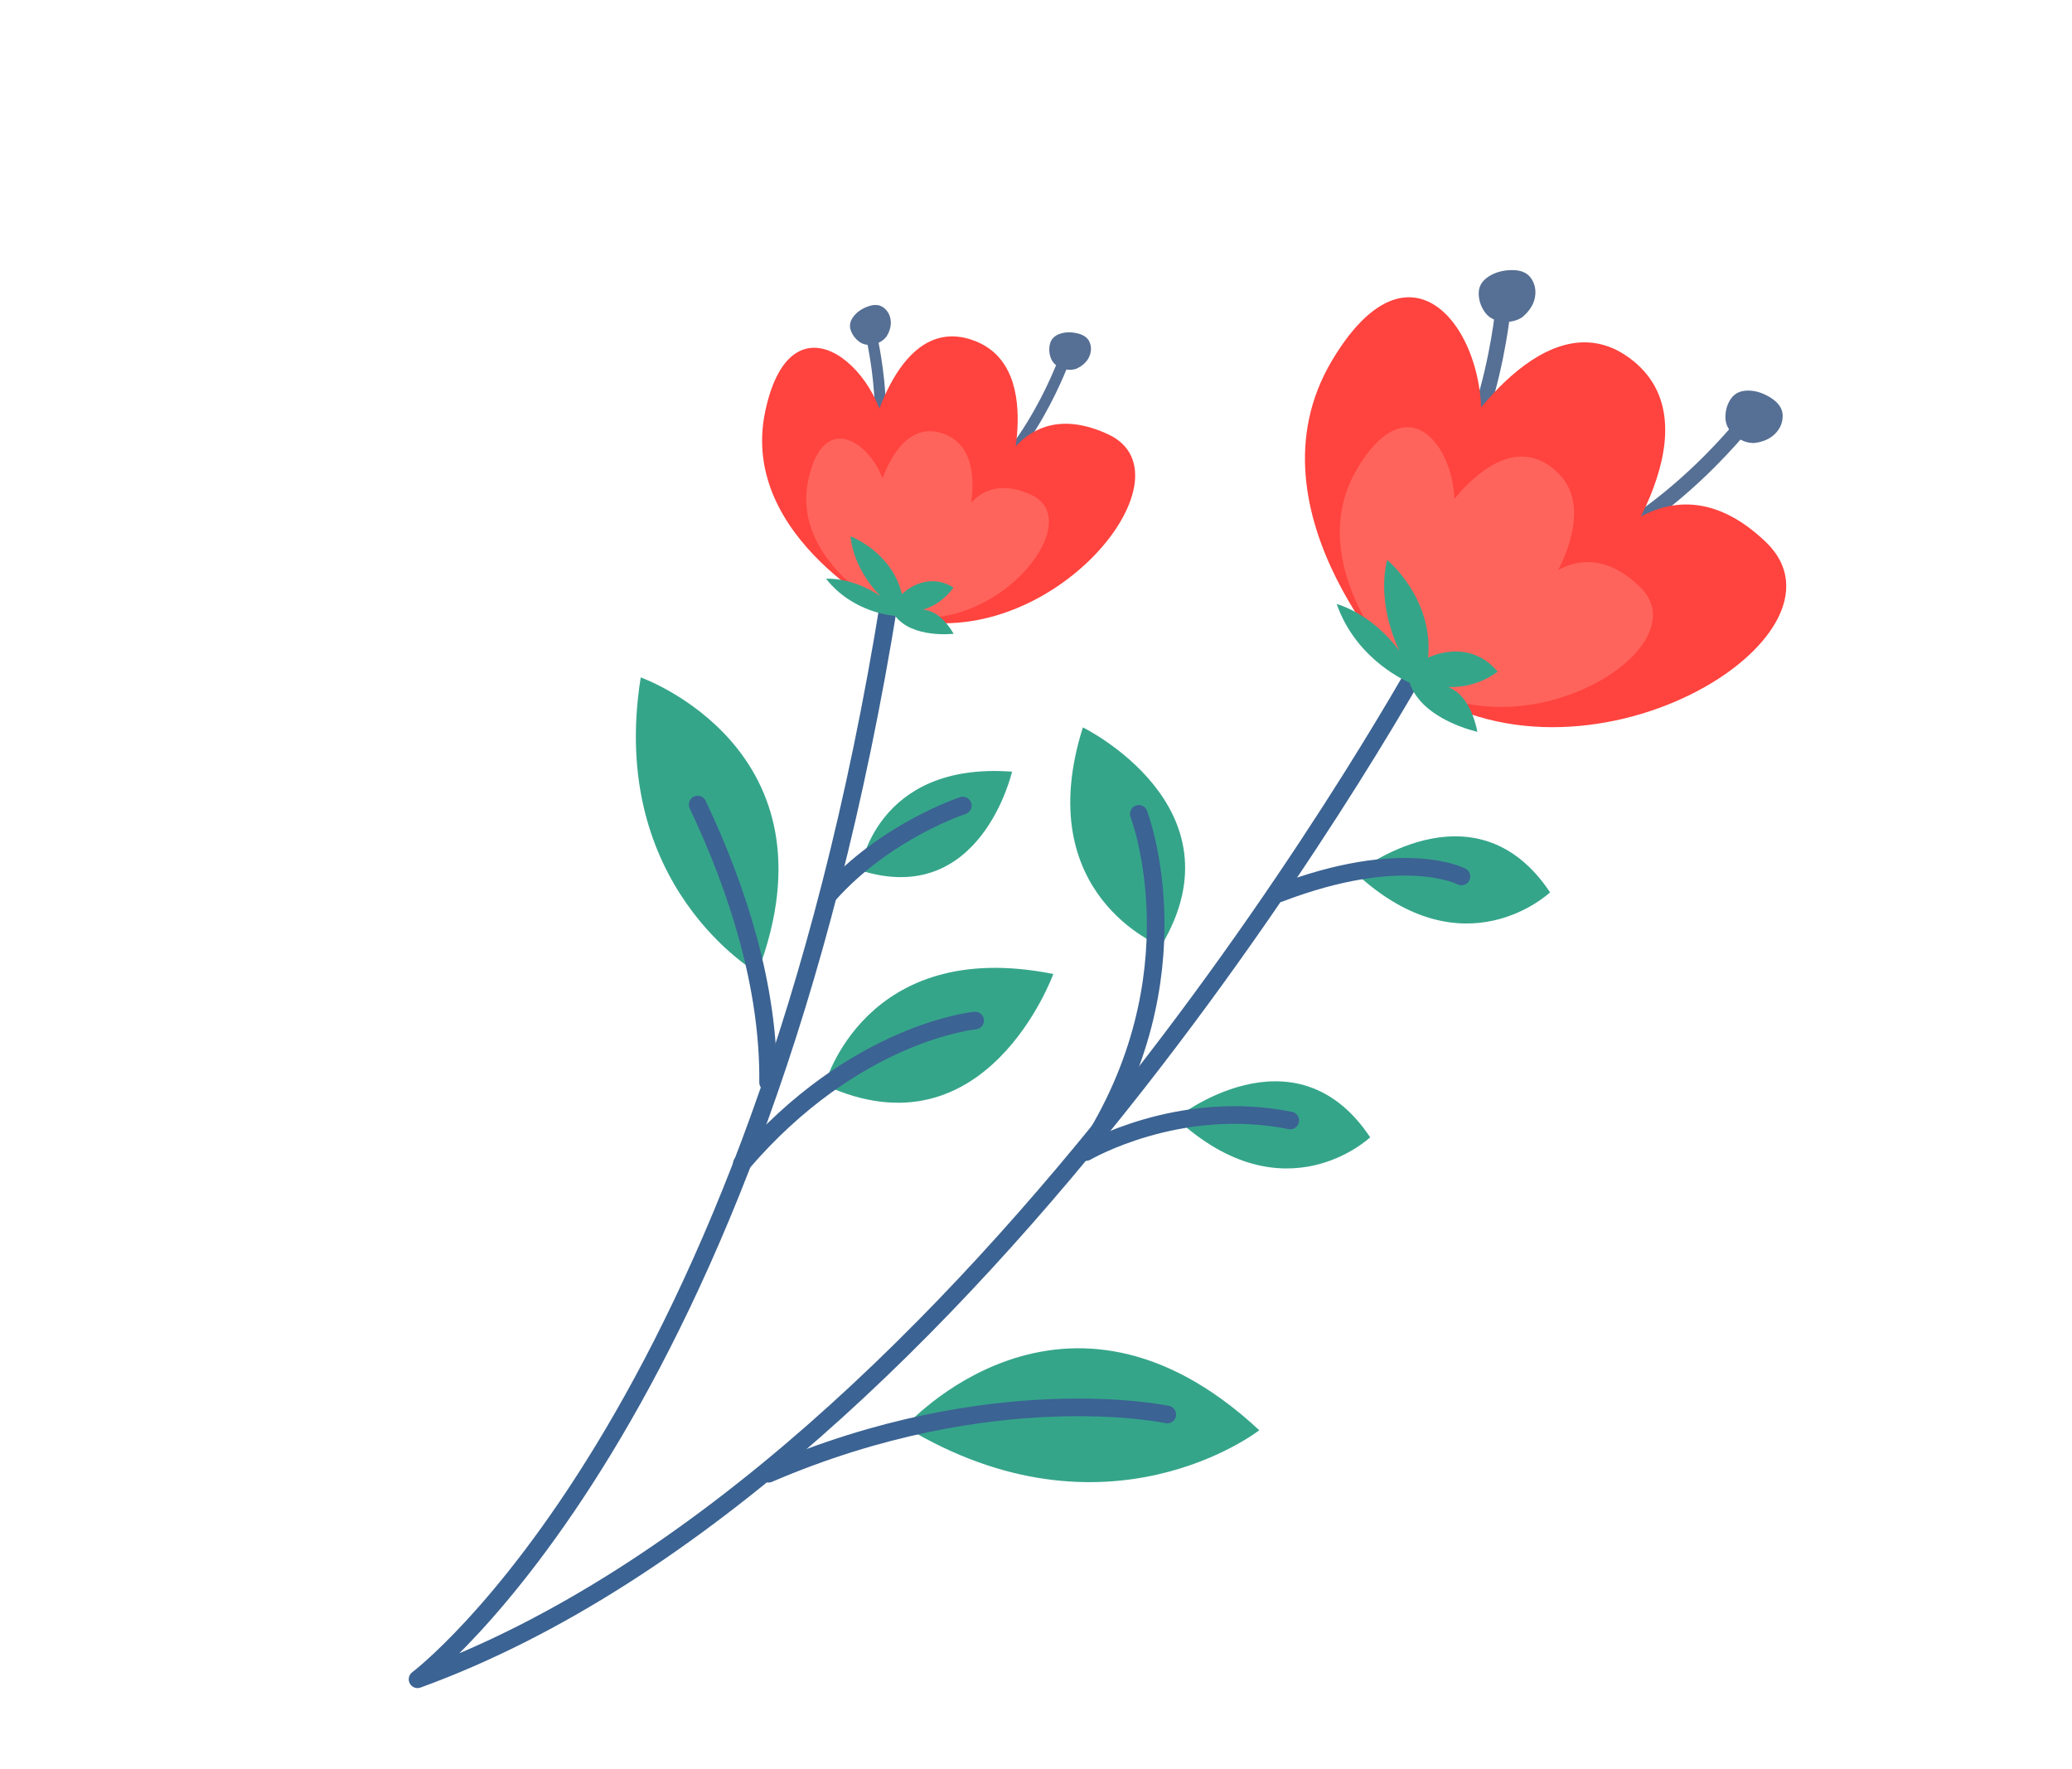 <?xml version="1.0" encoding="UTF-8"?> <svg xmlns="http://www.w3.org/2000/svg" width="335" height="286" viewBox="0 0 335 286" fill="none"><path d="M219.215 141.166C219.215 141.166 238.354 125.863 250.614 144.245C250.614 144.245 236.756 157.413 219.215 141.166Z" fill="#35A58A"></path><path d="M190.132 180.764C190.132 180.764 209.271 165.461 221.531 183.843C221.531 183.843 207.674 197.011 190.132 180.764Z" fill="#35A58A"></path><path d="M146.319 230.646C146.319 230.646 171.957 201.709 203.598 231.196C203.598 231.196 178.954 250.437 146.319 230.646Z" fill="#35A58A"></path><path d="M103.595 109.503C103.595 109.503 136.277 121.037 122.46 157.262C122.46 157.262 98.169 143.286 103.595 109.503Z" fill="#35A58A"></path><path d="M175.08 117.581C175.08 117.581 201.275 130.405 187.716 152.93C187.716 152.93 166.505 144.705 175.08 117.581Z" fill="#35A58A"></path><path d="M163.625 124.738C163.625 124.738 158.58 146.934 139.043 140.675C139.043 140.675 141.485 123.09 163.625 124.738Z" fill="#35A58A"></path><path d="M170.3 157.442C170.3 157.442 159.462 187.468 133.335 175.397C133.335 175.397 139.765 151.34 170.3 157.442Z" fill="#35A58A"></path><path d="M231.175 104.428C231.175 104.428 158.659 238.331 67.511 271.449C67.511 271.449 122.348 230.432 143.789 97.04" stroke="#3B6393" stroke-width="2.85" stroke-linecap="round" stroke-linejoin="round"></path><path d="M188.724 228.654C188.724 228.654 160.602 222.604 124.253 238.227" stroke="#3B6393" stroke-width="2.85" stroke-linecap="round" stroke-linejoin="round"></path><path d="M124.185 174.972C124.353 159.605 119.304 143.766 112.796 130.058" stroke="#3B6393" stroke-width="2.85" stroke-linecap="round" stroke-linejoin="round"></path><path d="M157.658 164.973C157.658 164.973 138.217 166.749 119.944 188.096" stroke="#3B6393" stroke-width="2.85" stroke-linecap="round" stroke-linejoin="round"></path><path d="M184.119 131.561C184.119 131.561 194.207 157.761 175.596 186.222C175.596 186.222 190.516 177.485 208.607 181.124" stroke="#3B6393" stroke-width="2.85" stroke-linecap="round" stroke-linejoin="round"></path><path d="M155.67 130.222C155.67 130.222 143.139 134.294 133.936 144.669" stroke="#3B6393" stroke-width="2.85" stroke-linecap="round" stroke-linejoin="round"></path><path d="M236.284 141.678C236.284 141.678 226.867 136.737 206.819 144.41" stroke="#3B6393" stroke-width="2.85" stroke-linecap="round" stroke-linejoin="round"></path><path d="M243.241 47.531C243.241 47.531 242.026 69.118 230.763 84.404" stroke="#566F94" stroke-width="2.47" stroke-linecap="round" stroke-linejoin="round"></path><path d="M239.076 47.356C239.067 48.423 239.371 49.42 239.994 50.349C240.611 51.28 241.55 51.823 242.807 51.98C244.064 52.138 245.173 51.902 246.12 51.272C247.24 50.336 247.92 49.297 248.155 48.143C248.384 46.992 248.19 45.951 247.576 45.025C246.959 44.094 245.906 43.64 244.425 43.66C242.943 43.68 241.684 44.035 240.647 44.723C239.61 45.412 239.084 46.288 239.082 47.353L239.076 47.356Z" fill="#566F94"></path><path d="M283.226 66.904C283.226 66.904 270.319 84.25 252.502 90.808" stroke="#566F94" stroke-width="2.47" stroke-linecap="round" stroke-linejoin="round"></path><path d="M279.845 64.463C279.251 65.346 278.959 66.345 278.965 67.464C278.968 68.577 279.453 69.548 280.418 70.379C281.382 71.203 282.431 71.616 283.573 71.615C285.024 71.451 286.161 70.955 286.991 70.125C287.818 69.288 288.228 68.318 288.224 67.206C288.219 66.087 287.592 65.131 286.347 64.33C285.096 63.532 283.854 63.134 282.607 63.136C281.361 63.144 280.443 63.586 279.848 64.469L279.845 64.463Z" fill="#566F94"></path><path d="M227.893 110.339C227.893 110.339 200.63 83.026 215.343 58.303C230.057 33.58 243.98 59.374 238.121 74.965L235.275 71.665C235.275 71.665 249.988 46.942 264.07 58.346C278.154 69.755 258.94 93.575 258.94 93.575L257.141 90.873C257.141 90.873 269.454 72.288 285.481 87.596C301.508 102.904 255.759 130.749 227.884 110.336L227.893 110.339Z" fill="#FF433E"></path><path d="M227.613 109.589C227.613 109.589 209.878 91.818 219.451 75.736C229.022 59.647 238.081 76.436 234.266 86.575L232.412 84.428C232.412 84.428 241.983 68.34 251.149 75.761C260.31 83.185 247.813 98.681 247.813 98.681L246.645 96.926C246.645 96.926 254.653 84.836 265.083 94.796C275.513 104.756 245.746 122.874 227.613 109.589Z" fill="#FF645C"></path><path d="M227.893 110.339C227.893 110.339 219.37 106.918 216.117 97.64C216.117 97.64 221.684 99.049 226.286 105.238C226.286 105.238 222.468 98.038 224.274 90.505C224.274 90.505 231.801 96.699 230.892 106.311C230.892 106.311 237.417 102.94 242.137 108.571C242.137 108.571 237.915 112.108 231.903 110.756C231.903 110.756 237.08 109.749 238.868 118.294C238.868 118.294 229.892 116.393 227.893 110.339Z" fill="#35A58A"></path><path d="M140.46 52.487C140.46 52.487 144.729 67.705 140.56 80.934" stroke="#566F94" stroke-width="1.81" stroke-linecap="round" stroke-linejoin="round"></path><path d="M137.539 53.355C137.785 54.091 138.23 54.709 138.882 55.208C139.526 55.703 140.306 55.857 141.214 55.668C142.123 55.479 142.828 55.054 143.336 54.392C143.892 53.482 144.11 52.598 144.002 51.748C143.888 50.901 143.511 50.226 142.859 49.727C142.21 49.235 141.379 49.165 140.358 49.528C139.336 49.891 138.552 50.434 137.998 51.158C137.444 51.882 137.29 52.612 137.536 53.349L137.539 53.355Z" fill="#566F94"></path><path d="M172.694 56.422C172.694 56.422 167.876 71.472 157.104 80.221" stroke="#566F94" stroke-width="1.81" stroke-linecap="round" stroke-linejoin="round"></path><path d="M169.775 55.536C169.573 56.286 169.608 57.045 169.877 57.821C170.144 58.591 170.706 59.147 171.573 59.494C172.43 59.837 173.26 59.871 174.049 59.597C175.012 59.144 175.687 58.526 176.059 57.756C176.437 56.983 176.488 56.21 176.221 55.44C175.954 54.67 175.295 54.154 174.239 53.899C173.19 53.642 172.232 53.66 171.369 53.958C170.511 54.254 169.975 54.779 169.775 55.536Z" fill="#566F94"></path><path d="M144.707 99.55C144.707 99.55 119.389 87.117 123.715 66.537C128.041 45.956 143.771 60.506 143.406 72.668L140.659 71.059C140.659 71.059 144.984 50.478 157.423 55.036C169.861 59.594 162.216 80.61 162.216 80.61L160.333 79.17C160.333 79.17 164.448 63.409 179.152 70.2C193.856 76.991 168.81 107.075 144.707 99.55Z" fill="#FF433E"></path><path d="M144.335 99.093C144.335 99.093 127.863 91.006 130.676 77.618C133.488 64.23 143.722 73.695 143.483 81.606L141.697 80.559C141.697 80.559 144.509 67.17 152.601 70.13C160.694 73.091 155.715 86.766 155.715 86.766L154.492 85.829C154.492 85.829 157.167 75.576 166.738 79.993C176.303 84.412 160.01 103.981 144.332 99.087L144.335 99.093Z" fill="#FF645C"></path><path d="M144.707 99.55C144.707 99.55 138.003 99.205 133.558 93.554C133.558 93.554 137.739 93.212 142.391 96.401C142.391 96.401 138.048 92.326 137.513 86.692C137.513 86.692 144.182 89.194 145.831 96.051C145.831 96.051 149.545 92.176 154.143 94.955C154.143 94.955 152.061 98.4 147.584 98.885C147.584 98.885 150.925 96.966 154.187 102.45C154.187 102.45 147.53 103.257 144.713 99.547L144.707 99.55Z" fill="#35A58A"></path></svg> 